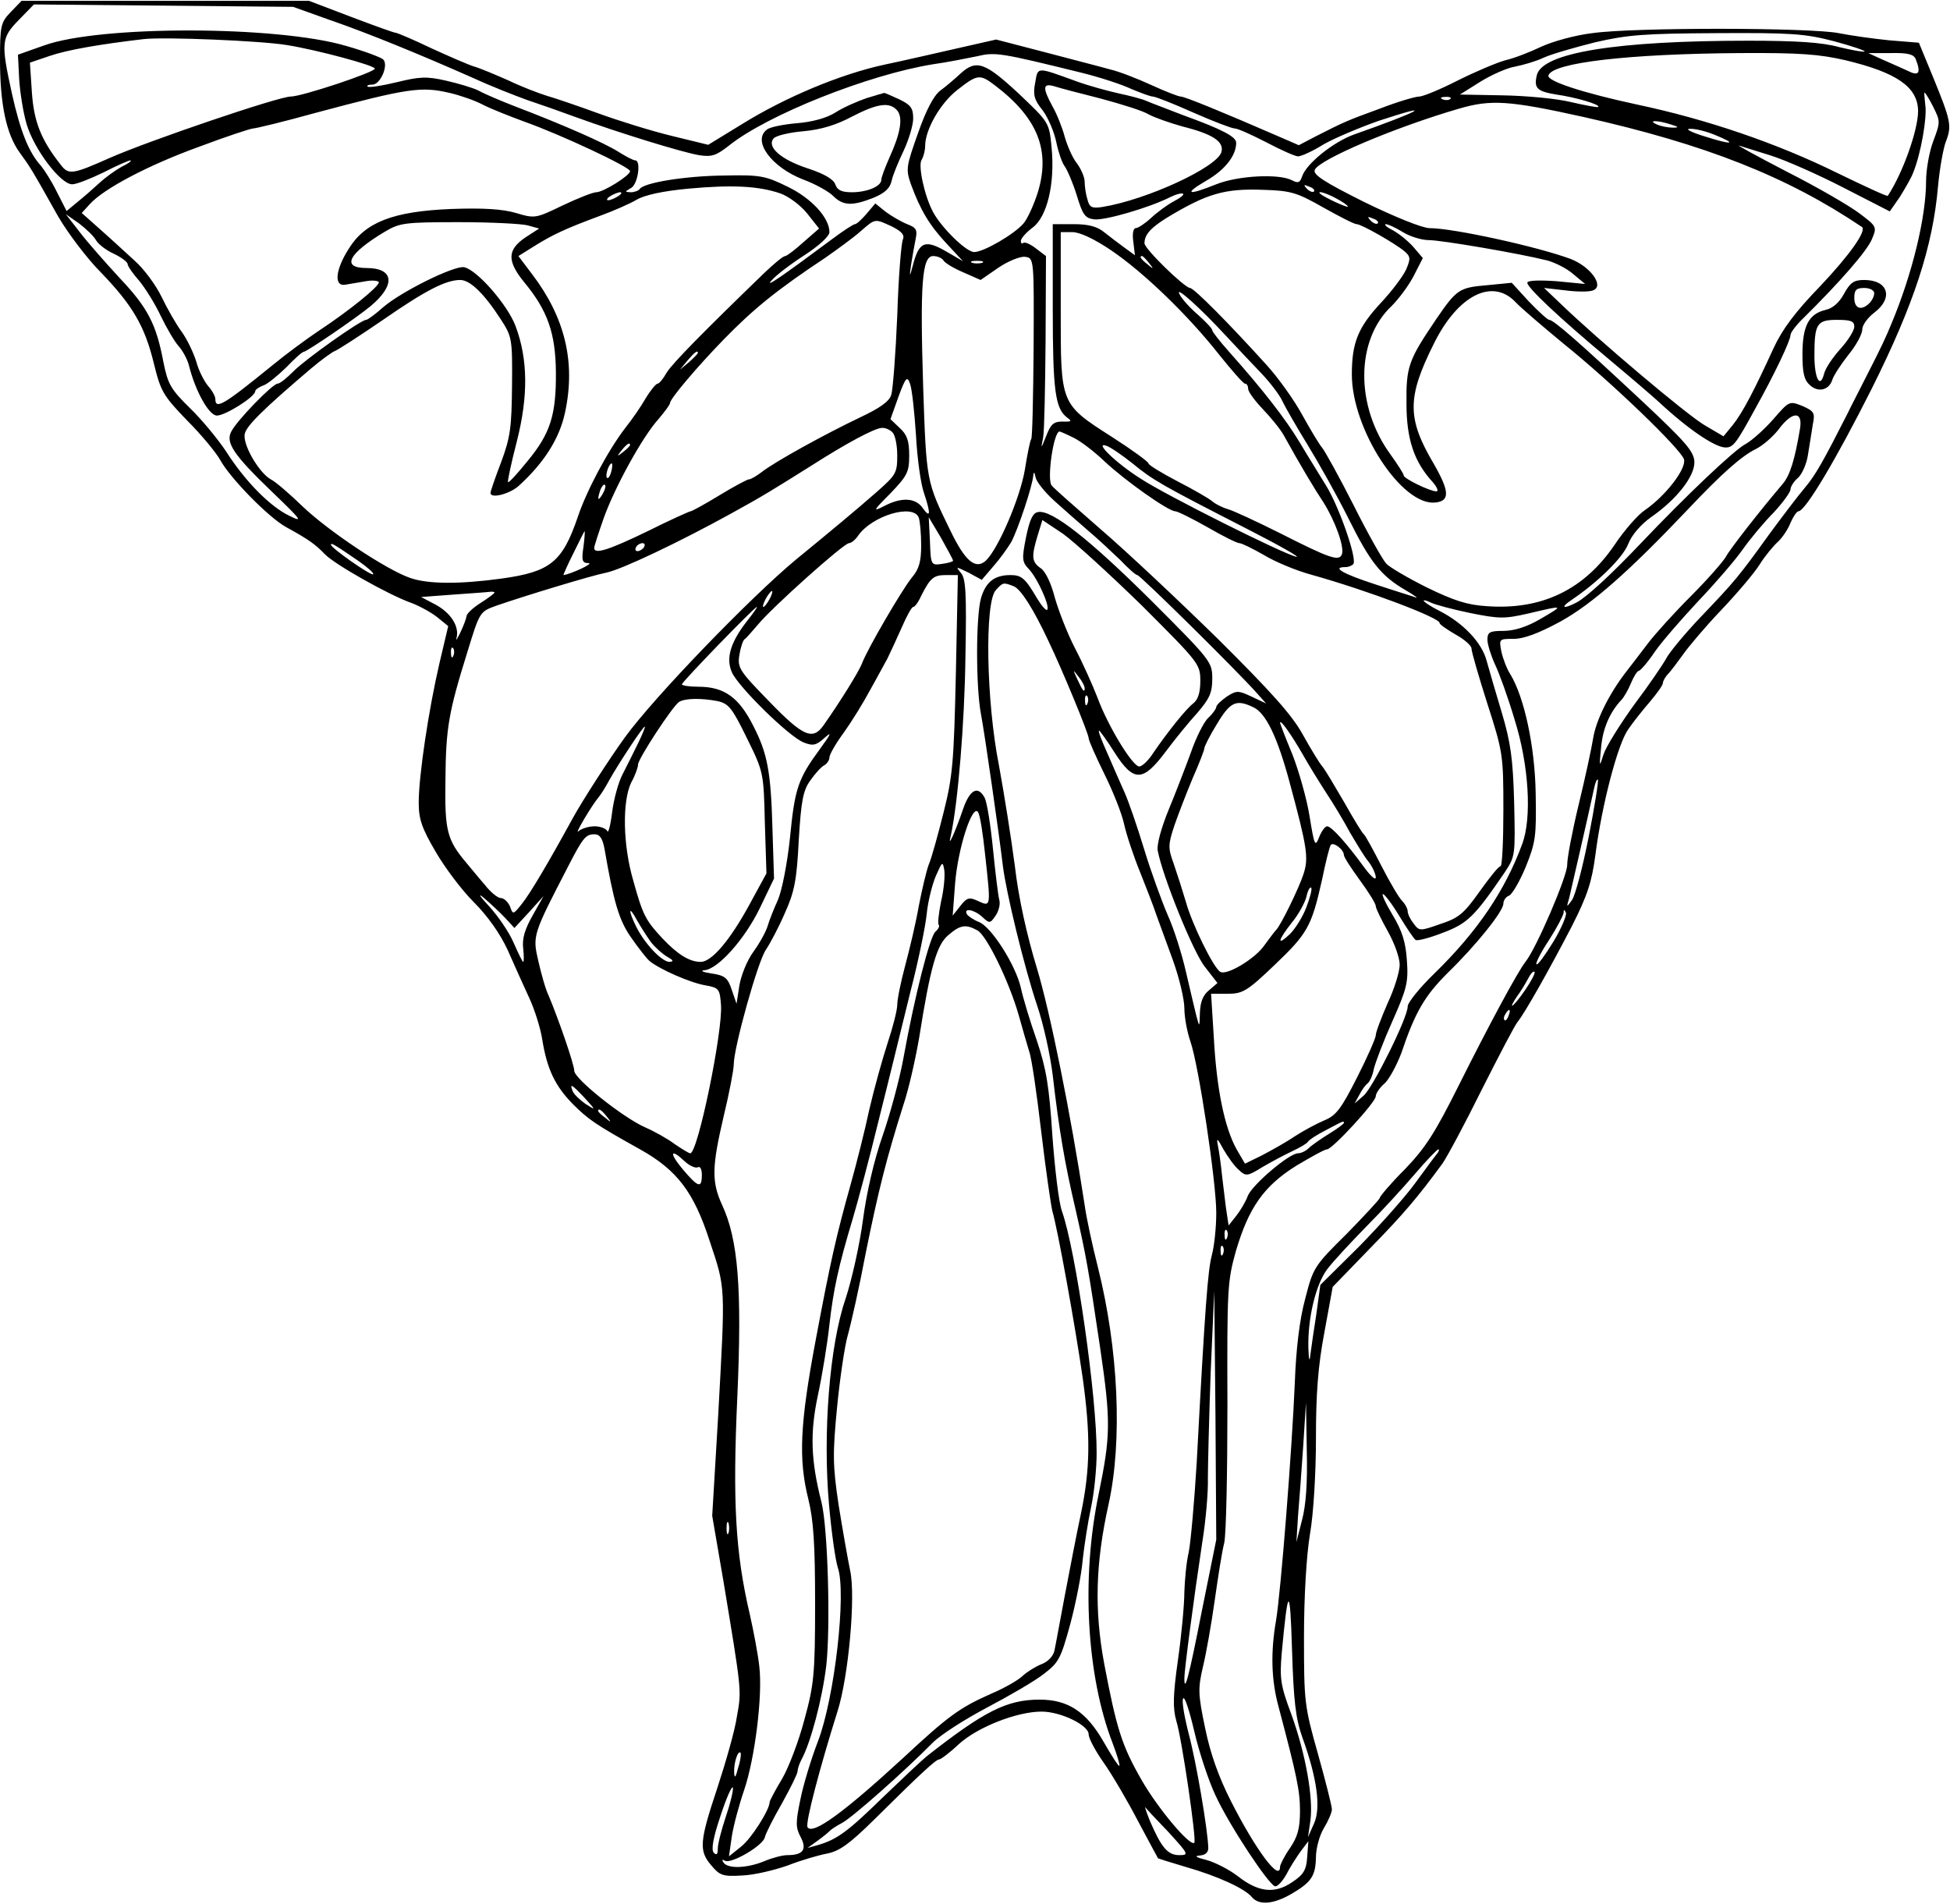 <?xml version="1.0" encoding="UTF-8" standalone="yes"?>
<svg version="1.0" xmlns="http://www.w3.org/2000/svg" width="129.146mm" height="126.088mm" viewBox="0 0 489 477" preserveAspectRatio="xMidYMid meet">
  <g transform="translate(0,477) scale(0.1,-0.1)" fill="#000000" stroke="none">
    <path d="M27 4742 c-25 -26 -27 -34 -27 -119 0 -113 16 -187 49 -233 27 -37
29 -40 97 -161 24 -41 72 -105 107 -140 79 -82 110 -134 133 -229 17 -69 23
-80 83 -142 36 -36 73 -81 83 -99 25 -46 122 -145 166 -169 55 -30 73 -43 96
-67 23 -25 161 -103 218 -123 21 -8 50 -24 65 -36 l27 -22 -22 -93 c-27 -116
-52 -282 -52 -350 0 -41 8 -64 42 -122 23 -40 66 -97 96 -127 35 -35 66 -79
85 -120 16 -36 40 -90 54 -120 14 -30 29 -78 33 -106 12 -73 32 -115 76 -160
39 -39 56 -51 169 -114 93 -52 135 -107 175 -231 40 -120 39 -108 21 -436
l-15 -252 28 -163 c46 -278 46 -274 34 -340 -5 -35 -28 -115 -49 -179 -45
-135 -47 -158 -15 -195 21 -25 29 -28 77 -25 29 1 80 13 114 25 33 13 78 26
99 30 31 6 56 24 117 84 118 117 156 152 164 152 4 0 27 17 49 38 47 43 146
82 208 82 48 0 118 -34 118 -57 0 -10 17 -42 39 -73 21 -30 59 -95 85 -145 26
-49 49 -91 50 -93 2 -1 34 -11 71 -22 77 -22 148 -54 165 -76 18 -20 53 -17
97 8 52 30 62 46 63 93 0 22 9 55 20 73 11 18 20 39 20 47 0 8 -16 71 -35 139
-34 120 -35 131 -35 293 0 100 6 204 15 258 9 51 15 155 15 240 0 110 5 181
21 265 l21 115 92 95 c85 87 120 128 183 214 12 17 57 101 99 186 43 85 83
162 90 170 18 22 80 132 136 240 39 77 50 111 59 180 16 124 56 277 82 313 12
18 37 49 55 70 17 20 32 41 32 46 0 5 6 16 13 23 7 7 23 29 37 48 13 19 56 70
96 112 40 42 84 94 97 115 13 21 34 46 45 56 11 10 26 32 32 48 7 16 16 29 20
29 17 0 94 129 184 308 106 212 153 357 166 507 4 44 13 95 20 113 15 39 12
52 -33 162 l-35 85 -74 6 c-40 4 -97 12 -127 18 -69 14 -513 15 -618 0 -43 -5
-100 -21 -128 -34 -27 -13 -68 -29 -90 -34 -22 -6 -76 -29 -120 -51 -43 -22
-87 -40 -96 -40 -10 0 -54 -13 -98 -30 -85 -31 -91 -34 -160 -69 l-44 -23 -46
20 c-145 63 -240 102 -250 102 -6 0 -39 13 -74 29 -35 16 -81 34 -103 39 -21
6 -95 25 -163 43 l-123 32 -97 -22 c-53 -12 -135 -31 -183 -41 -111 -24 -249
-82 -357 -149 l-85 -52 -90 22 c-50 12 -134 38 -186 57 -52 19 -111 39 -129
44 -19 6 -62 22 -95 38 -34 15 -72 31 -86 35 -14 4 -62 25 -108 46 -46 22 -86
39 -90 39 -4 0 -54 18 -112 40 l-105 40 -361 0 -360 0 -27 -28z m803 -21 c95
-33 220 -84 360 -146 41 -19 100 -42 130 -53 30 -10 87 -30 125 -44 107 -39
266 -88 308 -95 32 -5 43 -1 75 24 96 77 350 178 512 204 36 5 85 15 110 20
46 11 58 9 265 -42 44 -11 99 -29 122 -40 24 -10 48 -19 54 -19 6 0 52 -18
101 -40 50 -22 97 -40 104 -40 8 0 43 -16 80 -35 36 -19 72 -35 79 -35 8 0 37
13 64 30 28 16 90 42 138 59 149 49 104 24 -61 -34 -53 -19 -121 -74 -131
-106 -5 -15 -10 -17 -25 -9 -32 17 -135 12 -190 -10 -72 -29 -83 -25 -25 9 47
27 75 63 75 95 0 15 -33 33 -135 70 -38 15 -79 30 -90 35 -11 5 -42 13 -70 19
-27 6 -75 19 -105 30 -102 37 -97 37 -104 -3 -6 -30 -3 -43 19 -70 14 -19 29
-55 34 -80 5 -24 14 -51 21 -60 6 -8 20 -40 30 -72 15 -50 21 -58 44 -61 27
-3 137 29 189 55 16 8 31 12 34 9 3 -2 -8 -11 -24 -19 -15 -8 -41 -27 -56 -41
-15 -14 -33 -26 -39 -26 -6 0 -9 -14 -6 -34 l4 -34 -26 19 c-14 10 -36 27 -50
38 -18 15 -40 21 -77 21 l-53 0 0 -209 c0 -209 6 -253 36 -276 13 -9 11 -11
-12 -10 -22 0 -29 -7 -40 -35 -14 -35 -14 -35 -8 -4 3 17 5 126 6 242 l1 212
-25 19 c-14 11 -28 17 -32 14 -3 -3 -6 -1 -6 5 0 6 13 21 29 33 37 27 57 111
48 202 -6 62 -6 62 -83 135 -84 78 -106 86 -146 49 -13 -12 -36 -32 -50 -42
-17 -13 -36 -50 -56 -107 -29 -82 -31 -90 -18 -127 24 -66 47 -104 90 -150
l41 -44 -36 21 c-59 35 -74 30 -90 -32 -8 -30 -9 -30 -4 4 3 19 8 47 11 62 5
24 2 29 -21 38 -15 6 -39 20 -54 31 l-26 21 -22 -26 c-12 -14 -25 -26 -29 -26
-4 0 -30 -17 -58 -38 -125 -93 -170 -124 -151 -103 11 13 48 41 82 63 37 24
63 48 63 58 0 36 -45 85 -105 114 -55 27 -68 30 -159 28 -98 -1 -202 -18 -212
-34 -3 -4 -13 -8 -22 -8 -16 1 -16 1 1 11 17 10 25 69 10 69 -5 0 -24 10 -43
22 -35 22 -137 67 -260 114 -36 14 -76 31 -90 39 -14 7 -51 18 -82 25 -48 11
-66 10 -123 -4 -37 -9 -70 -14 -73 -11 -3 3 2 5 12 5 20 0 41 49 27 63 -5 5
-47 21 -93 34 -172 51 -618 52 -758 1 l-65 -23 3 -60 c2 -33 10 -85 19 -115
19 -63 85 -150 114 -150 11 0 46 14 79 30 33 17 63 30 67 30 4 -1 -5 -8 -22
-16 -16 -9 -41 -27 -55 -40 -14 -13 -38 -34 -54 -47 l-29 -24 -24 47 c-12 25
-31 55 -40 66 -31 34 -52 87 -73 181 -28 128 -27 140 17 185 l38 39 325 -3
325 -3 95 -34z m3768 -52 c45 -12 80 -24 78 -26 -2 -2 -31 3 -64 11 -43 12
-108 16 -228 16 -330 0 -516 -30 -530 -86 -8 -33 0 -41 49 -49 49 -7 110 -25
105 -31 -2 -2 -33 4 -68 12 -36 9 -113 16 -172 17 l-107 2 51 32 c29 18 68 35
87 38 20 4 52 13 71 22 19 9 78 26 130 39 82 19 124 22 305 23 185 1 220 -1
293 -20z m-3878 -10 c75 -12 220 -51 220 -59 0 -9 -183 -70 -211 -70 -30 0
-354 -110 -454 -154 -92 -41 -103 -43 -122 -18 -50 63 -68 109 -73 182 l-5 75
50 17 c44 15 124 29 235 42 50 6 295 -4 360 -15z m3908 -38 c129 -31 181 -67
182 -127 0 -49 -39 -157 -76 -213 -2 -2 -58 24 -126 57 -152 75 -328 135 -503
172 -135 29 -227 59 -222 73 10 32 200 54 479 56 152 1 201 -3 266 -18z m176
3 c14 -36 8 -44 -21 -29 -16 7 -44 20 -63 28 l-35 16 56 0 c43 1 58 -3 63 -15z
m-2309 -66 c108 -82 140 -164 107 -270 -10 -31 -26 -66 -36 -77 -25 -28 -100
-71 -123 -71 -20 0 -82 61 -103 100 -22 41 -38 117 -29 131 5 8 9 24 9 35 0
41 38 107 80 140 51 40 57 41 95 12z m265 -33 c52 -14 107 -31 121 -40 15 -8
52 -21 84 -30 76 -19 105 -38 98 -64 -10 -38 -187 -120 -299 -138 -26 -4 -32
-1 -37 19 -4 12 -7 33 -7 44 0 12 -9 32 -19 46 -11 13 -24 43 -31 67 -6 23
-20 58 -31 77 -25 46 -24 58 4 50 12 -4 65 -18 117 -31z m-1632 14 c26 -6 63
-19 82 -29 19 -10 67 -29 105 -43 93 -33 265 -114 265 -124 0 -11 -67 -53 -85
-53 -8 0 -46 -15 -84 -33 -68 -33 -70 -33 -117 -19 -34 10 -83 13 -164 10
-144 -6 -214 -33 -255 -99 -34 -53 -38 -95 -10 -91 11 2 35 6 53 9 17 3 32 1
32 -3 0 -11 -77 -73 -150 -121 -30 -20 -83 -59 -117 -87 -123 -100 -143 -112
-143 -84 0 6 -8 21 -18 32 -10 12 -24 39 -30 62 -7 22 -23 56 -37 75 -14 19
-36 58 -50 87 -14 29 -44 70 -68 91 -23 21 -62 57 -87 79 l-45 40 20 22 c35
39 147 98 274 144 69 26 130 46 136 46 6 0 77 17 156 39 232 62 265 67 337 50z
m3720 -35 c18 -36 18 -38 0 -86 -10 -26 -18 -72 -18 -100 0 -91 -35 -234 -87
-358 -15 -36 -20 -48 -67 -140 -15 -30 -35 -68 -43 -85 -61 -120 -80 -154
-107 -186 -17 -20 -58 -74 -91 -119 -75 -104 -84 -115 -171 -206 -39 -41 -77
-87 -85 -102 -8 -15 -44 -68 -81 -117 -36 -50 -71 -106 -77 -125 -10 -33 -11
-32 -6 17 4 47 21 88 51 120 6 6 17 25 24 42 7 17 16 31 20 31 3 0 22 21 40
48 18 26 68 83 109 127 42 44 92 102 111 129 19 27 54 69 78 93 23 25 42 51
42 58 0 6 8 20 19 29 10 9 22 36 25 59 4 23 9 57 12 75 6 29 3 33 -26 46 -33
13 -33 13 -73 -33 -22 -25 -53 -53 -69 -62 -28 -14 -150 -130 -264 -250 -75
-79 -136 -135 -161 -148 -33 -17 -41 -13 -13 6 67 45 130 107 143 141 9 23 32
49 57 67 65 45 110 103 109 139 -1 26 -22 50 -133 154 -153 143 -220 202 -231
202 -4 0 -27 21 -51 46 l-43 47 -61 -6 c-71 -6 -77 -10 -129 -86 -69 -102 -75
-118 -74 -211 0 -89 19 -146 66 -197 11 -13 15 -23 9 -23 -16 0 -82 32 -82 40
0 4 -15 27 -32 51 -90 122 -89 289 2 374 17 17 42 50 55 75 l23 45 -23 27
c-12 14 -35 33 -51 42 -16 8 -24 15 -19 16 6 0 25 -9 43 -20 18 -11 47 -20 65
-20 31 0 225 -33 297 -51 19 -5 49 -20 65 -34 l30 -25 -72 7 c-45 3 -73 2 -73
-4 0 -12 79 -87 205 -192 55 -46 111 -94 125 -107 73 -68 141 -114 167 -114
19 0 26 8 75 98 47 84 88 170 88 184 0 6 15 26 33 43 92 91 159 168 171 197
13 31 13 32 -31 65 -25 19 -106 66 -181 104 -75 39 -130 69 -121 66 9 -3 45
-14 80 -25 35 -11 117 -47 181 -80 l117 -60 25 36 c13 21 29 48 34 62 19 47
35 138 30 169 -2 17 -3 31 -2 31 2 0 12 -16 22 -36z m-1211 20 c-3 -3 -12 -4
-19 -1 -8 3 -5 6 6 6 11 1 17 -2 13 -5z m333 -45 c308 -69 512 -150 699 -276
13 -9 -31 -71 -105 -149 -62 -64 -94 -107 -116 -154 -48 -105 -78 -163 -103
-194 l-23 -28 -46 27 c-44 25 -272 218 -362 305 l-42 40 53 -6 c30 -4 61 -4
70 0 29 11 -7 60 -57 79 -84 31 -294 77 -353 77 -18 0 -87 28 -163 65 -100 50
-130 69 -125 81 10 26 204 108 363 154 79 23 125 20 310 -21z m220 -19 c20 -6
21 -8 5 -8 -11 0 -29 3 -40 8 -25 11 1 11 35 0z m110 -26 c59 -24 44 -26 -25
-4 -33 10 -50 19 -38 19 13 1 41 -6 63 -15z m-2343 -147 c20 -7 50 -29 67 -50
l30 -38 -39 -34 c-21 -19 -42 -35 -46 -35 -5 0 -28 -19 -52 -42 -151 -146
-230 -226 -245 -250 -9 -16 -19 -28 -23 -28 -4 0 -18 -17 -30 -37 -12 -21 -35
-54 -51 -74 -43 -56 -97 -157 -119 -223 -39 -114 -69 -138 -193 -155 -103 -14
-183 -14 -228 2 -60 21 -204 117 -269 179 -33 32 -69 63 -80 68 -30 17 -72 89
-65 115 5 20 46 61 166 163 25 21 52 41 60 44 8 3 62 38 119 77 108 75 159
101 195 101 25 0 60 -34 102 -99 28 -43 29 -49 28 -165 -1 -105 -4 -130 -27
-192 -15 -39 -27 -74 -27 -78 0 -15 47 -3 70 17 64 58 103 119 117 185 27 126
0 238 -83 347 l-34 45 40 25 c45 28 76 43 165 76 33 12 74 30 91 40 20 12 66
22 130 28 109 10 176 7 231 -12z m1338 5 c-3 -3 -11 0 -18 7 -9 10 -8 11 6 5
10 -3 15 -9 12 -12z m23 -40 c41 -23 78 -42 84 -42 12 0 96 -48 120 -68 15
-13 16 -18 4 -46 -8 -17 -35 -53 -61 -81 -59 -63 -75 -101 -75 -182 0 -138
126 -331 210 -321 36 4 35 28 -4 96 -68 115 -68 167 0 303 60 121 147 165 205
103 13 -14 67 -60 119 -103 122 -98 296 -266 303 -291 6 -24 -47 -92 -98 -127
-18 -12 -52 -51 -76 -87 -76 -112 -182 -164 -320 -154 -50 3 -83 14 -151 47
-48 24 -94 51 -102 60 -9 10 -46 75 -82 147 -36 71 -72 136 -79 144 -7 8 -29
45 -49 81 -20 37 -60 93 -89 125 -95 105 -183 194 -193 194 -14 1 -114 98
-114 112 0 22 16 39 56 64 101 61 145 74 244 70 67 -2 83 -7 148 -44z m-1768
28 c-8 -5 -19 -10 -25 -10 -5 0 -3 5 5 10 8 5 20 10 25 10 6 0 3 -5 -5 -10z
m1800 -5 c17 -9 30 -18 30 -21 0 -4 -59 23 -69 32 -10 9 13 3 39 -11z m-3110
-104 c5 -10 25 -26 45 -35 19 -9 35 -21 35 -26 0 -5 13 -24 29 -42 15 -18 40
-58 54 -88 15 -31 35 -65 45 -76 10 -11 22 -33 26 -49 16 -64 50 -125 70 -125
21 0 96 47 96 61 0 4 9 10 19 14 11 3 36 24 58 45 21 22 41 40 45 40 7 0 132
85 168 115 63 53 58 95 -11 95 -64 0 -46 36 46 91 37 22 49 24 185 24 80 0
158 -4 173 -8 l29 -8 -34 -22 c-46 -31 -47 -59 -4 -112 59 -71 79 -128 80
-225 1 -109 -14 -155 -71 -224 -25 -31 -47 -55 -49 -53 -2 1 8 48 22 102 29
114 28 206 -3 289 -19 52 -96 141 -129 148 -24 5 -158 -61 -204 -101 -19 -17
-38 -31 -42 -31 -13 0 -154 -100 -182 -129 -17 -17 -34 -31 -40 -31 -12 0
-101 -91 -116 -120 -15 -28 6 -59 104 -153 73 -70 77 -76 41 -58 -48 23 -111
87 -158 161 -20 30 -60 79 -90 108 -49 48 -56 61 -67 115 -18 96 -39 137 -110
212 -36 39 -81 90 -100 115 l-35 45 33 -23 c17 -13 36 -31 42 -41z m3215 41
c-3 -3 -11 0 -18 7 -9 10 -8 11 6 5 10 -3 15 -9 12 -12z m-1218 -8 c25 -13 32
-21 27 -33 -4 -9 -11 -95 -14 -191 -4 -96 -11 -186 -15 -198 -5 -17 -30 -34
-79 -57 -90 -43 -213 -111 -245 -136 -13 -10 -28 -19 -33 -19 -4 0 -38 -18
-74 -40 -36 -22 -69 -40 -72 -40 -3 0 -52 -22 -108 -50 -97 -47 -134 -59 -134
-42 0 4 11 38 24 75 28 78 97 204 138 249 15 18 28 35 28 39 0 11 69 92 134
159 76 78 134 125 256 206 30 21 70 50 88 66 38 33 35 32 79 12z m550 -60 c81
-55 192 -162 270 -261 32 -40 61 -73 65 -73 5 0 8 -6 8 -13 0 -7 16 -29 36
-50 20 -21 44 -50 53 -66 42 -76 78 -136 100 -169 29 -46 53 -112 46 -130 -7
-18 -29 -11 -155 53 -58 29 -116 56 -130 60 -14 4 -32 13 -40 20 -8 7 -48 30
-87 50 -40 21 -73 41 -73 45 0 4 -41 34 -91 66 -131 84 -129 81 -129 318 l0
196 29 0 c19 0 55 -17 98 -46z m-421 -25 c3 -6 26 -20 50 -30 l43 -19 45 31
c25 17 56 29 67 27 22 -3 22 -5 21 -226 -1 -122 -3 -226 -6 -231 -3 -4 -10
-39 -16 -77 -12 -71 -67 -199 -98 -228 -26 -23 -52 -1 -89 76 -60 123 -60 122
-68 360 -8 257 -3 328 25 328 11 0 22 -5 26 -11z m515 -6 c13 -16 12 -17 -3
-4 -17 13 -22 21 -14 21 2 0 10 -8 17 -17z m-418 0 c-7 -2 -19 -2 -25 0 -7 3
-2 5 12 5 14 0 19 -2 13 -5z m616 -188 c25 -27 63 -67 84 -89 21 -22 45 -53
53 -70 8 -17 37 -67 64 -111 27 -44 73 -126 101 -182 55 -111 82 -145 144
-181 22 -13 33 -21 25 -18 -8 3 -54 17 -102 33 -80 26 -110 43 -74 43 8 0 17
4 20 8 9 15 -37 146 -69 197 -17 28 -47 76 -66 108 -34 57 -93 133 -176 226
-24 27 -43 51 -43 55 0 4 -16 21 -35 38 -20 17 -41 40 -47 52 -13 24 50 -32
121 -109z m-1329 -38 c0 -2 -10 -12 -22 -23 l-23 -19 19 23 c18 21 26 27 26
19z m547 -206 c3 -58 12 -123 20 -145 17 -51 17 -66 -3 -38 -18 26 -53 28 -97
5 -29 -15 -28 -12 16 32 42 44 47 53 47 95 0 36 -5 52 -24 69 l-23 22 20 56
c18 49 22 53 29 33 5 -13 11 -70 15 -129z m2217 17 c-13 -78 -25 -118 -44
-140 -57 -67 -132 -163 -142 -182 -6 -11 -45 -56 -87 -98 -42 -42 -91 -96
-109 -120 -18 -24 -43 -56 -56 -73 -42 -55 -74 -120 -81 -165 -4 -25 -20 -99
-36 -165 -16 -66 -29 -134 -29 -152 0 -29 -77 -208 -104 -242 -20 -25 -94
-163 -168 -311 -59 -118 -83 -156 -135 -210 -35 -35 -63 -68 -63 -72 0 -3 -38
-44 -83 -90 -82 -81 -84 -85 -104 -163 -14 -51 -23 -126 -26 -210 -7 -168 -35
-524 -47 -596 -14 -80 -12 -150 6 -216 46 -174 54 -211 54 -262 0 -44 -6 -65
-25 -93 -14 -20 -25 -42 -25 -47 0 -40 -61 42 -123 164 -31 61 -52 120 -65
184 -18 86 -18 99 -5 155 8 33 21 107 29 164 8 56 18 122 24 145 5 23 8 179 8
347 -1 289 0 309 21 384 32 109 70 164 152 215 37 22 71 41 77 41 13 0 122
118 122 133 0 7 10 22 23 33 12 12 30 46 41 75 35 104 59 144 116 201 72 70
140 155 140 174 0 8 6 17 14 20 8 3 27 36 42 72 25 62 27 77 25 185 -2 119
-29 242 -64 299 -8 12 -18 38 -22 56 -6 32 -6 32 31 32 25 0 63 14 118 44 79
44 170 124 319 281 85 90 135 134 170 151 18 9 43 31 57 49 34 46 61 47 54 3z
m-2276 -10 c7 -7 12 -33 12 -58 0 -44 -3 -49 -52 -92 -51 -45 -120 -102 -203
-170 -113 -94 -354 -343 -428 -445 -37 -51 -107 -159 -132 -205 -58 -106 -105
-186 -126 -212 -22 -28 -23 -28 -30 -7 -5 11 -15 21 -23 21 -8 0 -26 15 -40
33 -15 17 -36 43 -47 56 -48 57 -54 80 -52 206 1 132 8 171 55 322 31 101 31
101 72 116 72 25 240 76 276 83 37 7 184 77 311 147 84 46 112 64 203 121 86
55 158 94 177 95 8 1 20 -4 27 -11z m455 -14 c18 -9 52 -35 77 -59 51 -48 160
-125 177 -125 6 0 42 -18 81 -40 38 -22 74 -40 80 -40 6 0 34 -14 62 -30 28
-17 81 -39 118 -49 143 -40 322 -108 322 -121 0 -4 18 -16 40 -29 22 -12 40
-28 40 -35 0 -8 18 -70 40 -139 39 -121 40 -129 40 -266 0 -77 -3 -141 -7
-141 -5 0 -28 -29 -53 -64 -39 -55 -52 -66 -98 -81 -51 -18 -53 -18 -67 1 -8
10 -15 24 -15 31 0 6 -6 18 -14 26 -8 8 -31 47 -52 88 -21 41 -40 76 -44 79
-4 3 -26 39 -49 80 -24 41 -48 82 -55 90 -7 8 -29 44 -49 80 -27 49 -79 107
-214 241 -98 96 -230 220 -293 274 -63 55 -119 104 -123 110 -12 15 5 135 20
135 2 0 18 -7 36 -16z m-1113 -18 c0 -2 -8 -10 -17 -17 -16 -13 -17 -12 -4 4
13 16 21 21 21 13z m1260 -46 c51 -42 74 -55 283 -162 84 -43 141 -75 127 -72
-36 9 -326 154 -390 196 -63 40 -118 94 -85 82 11 -4 40 -24 65 -44z m-1307
-20 c-3 -12 -8 -19 -11 -16 -5 6 5 36 12 36 2 0 2 -9 -1 -20z m1110 -73 c23
-21 62 -55 85 -75 24 -20 60 -54 81 -74 20 -21 39 -38 43 -38 7 0 246 -236
298 -294 l25 -28 -36 17 c-34 16 -38 16 -63 0 -14 -10 -26 -21 -26 -26 0 -4
-9 -17 -20 -27 -11 -10 -31 -50 -44 -88 -14 -38 -39 -103 -56 -144 -18 -44
-29 -85 -27 -100 12 -65 90 -258 119 -293 l31 -40 -21 -18 c-15 -12 -22 -29
-23 -56 -1 -38 -1 -38 -9 -8 -4 17 -16 66 -26 110 -10 44 -30 108 -46 143 -15
35 -42 109 -59 165 -17 56 -39 120 -49 142 -10 22 -29 66 -43 98 -14 31 -24
57 -21 57 2 0 20 -25 39 -55 48 -75 71 -74 128 2 23 31 59 75 80 98 30 35 37
50 37 85 0 42 -3 46 -152 195 -155 154 -251 230 -285 223 -13 -2 -21 -19 -30
-63 -11 -55 -10 -62 7 -80 22 -23 54 -95 46 -102 -3 -3 -14 10 -25 28 -30 51
-39 59 -67 59 -40 0 -62 -17 -74 -58 -13 -47 -13 -223 0 -291 10 -53 45 -298
55 -381 8 -65 53 -252 86 -350 16 -47 33 -125 39 -175 16 -138 30 -220 57
-335 27 -119 32 -147 62 -349 27 -184 26 -220 -4 -366 -44 -211 -30 -456 35
-624 11 -29 19 -55 17 -57 -2 -2 -20 26 -40 61 -43 75 -89 105 -160 105 -82 0
-139 -29 -283 -142 -9 -7 -58 -53 -108 -101 -90 -88 -117 -108 -166 -122 l-25
-7 25 18 c14 10 27 21 30 24 3 4 17 13 32 21 26 14 156 129 227 201 20 20 81
59 136 88 55 29 119 66 142 84 38 29 43 38 67 126 14 52 28 124 31 160 4 36
13 95 21 132 8 37 14 98 14 135 1 141 -52 509 -87 608 -8 22 -18 108 -24 190
-8 123 -15 166 -39 238 -17 48 -35 108 -40 132 -13 57 -74 153 -105 165 -13 5
-26 14 -30 19 -10 17 17 13 38 -6 18 -17 20 -17 33 2 8 11 13 29 10 40 -3 11
-10 69 -16 129 -6 60 -15 117 -21 128 -17 31 -37 20 -54 -29 -9 -27 -21 -57
-26 -68 -8 -17 -9 -16 -4 5 17 79 34 279 36 446 3 157 1 195 -11 209 -14 17
-14 17 19 1 l33 -18 29 34 c16 18 36 46 45 61 17 32 53 140 55 166 1 11 3 10
6 -4 2 -11 23 -37 46 -58z m-1132 16 c-12 -20 -14 -14 -5 12 4 9 9 14 11 11 3
-2 0 -13 -6 -23z m793 -59 c3 -9 6 -40 6 -69 0 -41 -5 -60 -24 -82 -24 -30
-111 -178 -125 -216 -8 -20 -53 -93 -96 -154 -27 -38 -51 -28 -136 60 -74 76
-80 84 -75 116 3 19 9 37 13 40 5 3 19 20 33 36 35 43 216 205 229 205 5 0 16
8 23 19 35 50 138 81 152 45z m86 -108 c0 -2 -12 -6 -28 -8 -27 -4 -28 -3 -30
57 l-3 60 31 -52 c16 -29 30 -54 30 -57z m473 -112 c144 -144 147 -147 147
-190 0 -29 -6 -47 -18 -56 -18 -14 -63 -70 -100 -124 -12 -19 -28 -34 -35 -34
-17 0 -79 102 -105 173 -12 31 -37 87 -57 125 -19 37 -41 94 -50 126 -9 35
-23 65 -35 73 -23 16 -24 29 -8 82 l12 39 51 -34 c27 -19 116 -100 198 -180z
m-1400 146 c-5 -34 -3 -40 13 -40 14 -1 -46 -28 -63 -30 -1 0 10 25 25 55 15
30 27 55 28 55 1 0 0 -18 -3 -40z m-565 -34 c23 -16 40 -31 38 -34 -5 -5 -106
66 -106 74 0 6 8 1 68 -40z m717 34 c-3 -5 -11 -10 -16 -10 -6 0 -7 5 -4 10 3
6 11 10 16 10 6 0 7 -4 4 -10z m782 -317 c-5 -223 -8 -258 -31 -349 -14 -56
-30 -114 -37 -130 -6 -16 -17 -63 -25 -104 -7 -41 -23 -108 -34 -149 -11 -41
-20 -85 -20 -99 0 -13 -11 -56 -24 -95 -13 -40 -34 -115 -46 -167 -11 -52 -32
-135 -46 -185 -38 -136 -51 -194 -89 -396 -39 -208 -43 -296 -18 -396 13 -53
17 -112 17 -263 0 -178 -3 -203 -27 -291 -14 -53 -39 -119 -56 -148 -17 -28
-31 -55 -31 -58 0 -19 -46 -92 -72 -112 l-30 -24 7 49 c4 27 18 79 31 117 27
79 47 238 38 311 -3 28 -14 87 -24 131 -36 154 -43 281 -31 545 12 271 2 394
-38 480 -27 59 -26 96 4 224 14 58 25 116 25 129 0 42 61 261 81 288 10 15 32
56 47 91 24 53 30 82 35 183 6 100 11 125 29 150 12 17 27 34 35 38 7 4 13 13
13 20 0 7 16 35 36 62 20 28 49 75 65 105 17 30 36 66 44 80 7 14 23 49 36 78
12 28 25 52 29 52 4 0 13 12 20 28 23 45 31 52 62 52 l30 0 -5 -247z m145 219
c18 -7 50 -58 87 -137 36 -75 101 -233 101 -244 0 -6 18 -46 39 -89 21 -42 44
-99 50 -127 6 -27 24 -81 40 -120 15 -38 34 -86 40 -105 7 -19 26 -71 42 -115
16 -44 29 -99 29 -121 0 -23 7 -60 15 -83 21 -60 65 -353 65 -430 0 -37 -5
-84 -11 -106 -10 -38 -17 -124 -38 -520 -6 -99 -15 -200 -20 -225 -6 -25 -10
-70 -11 -100 0 -31 -7 -107 -16 -170 -13 -92 -13 -122 -4 -154 14 -45 51 -299
45 -305 -11 -10 -92 87 -132 157 -50 87 -63 129 -94 292 -25 134 -22 252 11
400 35 159 25 388 -27 595 -14 55 -29 125 -33 155 -35 230 -87 486 -120 595
-25 82 -46 176 -55 255 -9 69 -27 182 -40 253 -32 161 -36 408 -8 439 18 20
19 20 45 10z m-1302 -16 c0 -2 -16 -14 -35 -26 -19 -12 -35 -27 -35 -33 -1 -7
-8 -25 -16 -42 -8 -16 -12 -22 -9 -12 7 28 -14 62 -53 83 l-36 19 80 6 c43 3
85 6 92 7 6 1 12 0 12 -2z m690 -16 c-6 -11 -13 -20 -16 -20 -2 0 0 9 6 20 6
11 13 20 16 20 2 0 0 -9 -6 -20z m1756 -35 c74 -15 87 -15 148 -1 89 21 89 21
29 -14 -34 -20 -66 -30 -93 -30 -34 0 -40 -3 -40 -22 0 -12 9 -40 19 -62 11
-23 33 -84 49 -138 36 -114 44 -247 19 -313 -43 -117 -113 -220 -221 -325 -36
-35 -66 -72 -66 -82 0 -28 -86 -201 -110 -223 l-23 -20 12 22 c6 12 15 24 20
28 5 3 13 19 16 36 4 17 25 72 47 121 36 81 40 97 36 152 -3 46 -12 74 -36
114 -17 28 -28 52 -24 52 4 0 23 -25 41 -55 19 -31 37 -58 41 -60 4 -3 35 5
68 18 62 23 80 41 155 151 27 41 27 42 24 176 -3 111 -9 151 -31 225 -15 50
-32 108 -38 130 -12 46 -59 95 -118 125 -22 11 -40 23 -40 26 0 2 8 0 18 -5
10 -5 54 -17 98 -26z m-1814 -22 c-40 -52 -52 -91 -37 -126 14 -35 145 -164
181 -177 23 -9 31 -7 52 12 19 17 16 10 -11 -27 -56 -76 -64 -100 -76 -224 -7
-66 -20 -131 -30 -155 -10 -22 -22 -52 -26 -66 -4 -14 -20 -43 -36 -65 -16
-22 -31 -60 -35 -85 l-7 -45 -12 35 c-10 30 -17 36 -51 41 -21 3 -29 7 -18 8
34 2 102 78 140 157 l35 73 -4 128 c-4 142 -13 186 -47 253 -37 74 -74 100
-139 100 -23 0 -41 3 -41 6 0 6 182 194 188 194 2 0 -10 -17 -26 -37z m-735
-85 c-3 -8 -6 -5 -6 6 -1 11 2 17 5 13 3 -3 4 -12 1 -19z m1583 -82 c0 -12 -5
-7 -19 24 -11 24 -11 24 3 6 9 -11 16 -24 16 -30z m7 -38 c-3 -8 -6 -5 -6 6
-1 11 2 17 5 13 3 -3 4 -12 1 -19z m-928 6 c28 -6 37 -17 74 -93 42 -85 42
-87 45 -213 l4 -126 -43 -79 c-48 -88 -94 -143 -122 -143 -28 0 -58 19 -95 58
-43 46 -50 59 -74 146 -26 88 -28 199 -5 246 10 18 17 38 17 45 0 14 87 147
103 157 15 9 54 10 96 2z m1343 -15 c32 -14 61 -74 92 -189 44 -163 48 -189
35 -229 -11 -35 -58 -131 -69 -141 -3 -3 -16 -20 -29 -38 -23 -34 -95 -77
-111 -67 -17 10 -71 120 -86 175 -9 30 -23 74 -31 97 -14 38 -14 47 2 95 10
29 31 83 46 119 16 36 29 70 29 74 0 5 14 33 32 62 33 55 48 62 90 42z m125
-119 c14 -25 40 -67 58 -95 18 -27 45 -72 60 -100 16 -27 36 -61 47 -74 10
-13 18 -31 18 -39 0 -9 -14 4 -32 29 -40 55 -79 99 -90 99 -5 0 -14 -12 -20
-27 -10 -26 -12 -22 -24 52 -7 44 -27 114 -43 155 -17 41 -31 77 -31 80 1 9
30 -33 57 -80z m-1667 28 c-12 -24 -29 -59 -39 -78 -10 -19 -22 -62 -26 -95
-4 -33 -10 -54 -12 -47 -3 6 -17 12 -32 12 -15 0 -33 -6 -40 -12 -13 -13 33
65 51 86 5 6 17 25 26 42 23 41 84 134 89 134 2 0 -6 -19 -17 -42z m2384 -234
c-15 -77 -34 -148 -42 -159 -14 -19 -14 -19 -7 5 5 22 45 194 62 273 3 15 7
26 10 24 2 -3 -8 -67 -23 -143z m-1514 -42 c15 -135 15 -134 -16 -120 -23 11
-29 10 -46 -12 l-19 -24 6 80 c7 89 44 203 58 179 5 -9 12 -55 17 -103z m-954
11 c23 -133 36 -178 66 -221 18 -26 39 -53 47 -60 26 -21 103 -55 141 -61 33
-6 35 -9 38 -49 5 -65 -58 -372 -77 -372 -4 0 -21 11 -39 23 -17 13 -51 32
-74 42 -55 24 -178 122 -178 142 0 16 -40 131 -64 188 -8 16 -19 56 -26 87
-15 64 -14 66 75 238 37 72 44 80 66 80 13 0 20 -10 25 -37z m1854 -15 c0 -5
18 -33 40 -63 22 -30 40 -59 40 -65 0 -6 14 -34 30 -63 17 -30 30 -67 30 -84
0 -17 -13 -60 -30 -96 -16 -37 -30 -73 -30 -81 0 -7 -21 -55 -47 -106 -39 -77
-52 -95 -81 -107 -19 -8 -53 -26 -76 -41 -22 -15 -60 -36 -83 -48 l-41 -20
-21 36 c-30 54 -50 150 -57 278 l-7 112 41 0 c38 0 49 6 118 72 83 79 93 97
119 213 9 44 19 84 22 88 6 9 33 -11 33 -25z m-1010 -116 c-6 -30 -9 -56 -6
-59 3 -3 -1 -11 -8 -17 -14 -11 -52 -160 -81 -320 -9 -49 -32 -135 -51 -190
-22 -62 -41 -145 -50 -213 -8 -61 -28 -151 -44 -199 -40 -117 -57 -337 -41
-516 6 -68 16 -139 22 -157 22 -63 -8 -327 -50 -436 -17 -44 -37 -110 -44
-146 -12 -57 -12 -70 1 -94 16 -31 6 -45 -34 -45 -12 0 -38 -7 -57 -15 -43
-18 -93 -20 -103 -3 -4 6 -3 8 4 4 15 -9 96 38 100 59 2 9 21 47 43 85 21 38
39 74 39 80 0 6 4 18 9 28 24 43 53 154 63 237 11 98 4 346 -12 410 -27 106
-29 174 -9 268 11 51 24 131 29 178 10 87 22 144 59 267 11 37 41 148 65 247
25 99 60 243 79 320 20 77 38 165 41 196 3 31 14 74 23 95 16 36 17 37 21 14
2 -14 -1 -49 -8 -78z m916 -15 c-9 -24 -28 -54 -41 -67 -34 -32 -31 -17 4 28
17 20 33 50 37 65 3 15 9 26 12 23 3 -3 -3 -25 -12 -49z m-2009 -27 l23 -25
37 40 36 40 -27 -48 c-20 -35 -27 -59 -24 -83 2 -19 2 -34 0 -34 -2 0 -12 21
-24 48 -11 26 -39 67 -62 92 -24 26 -29 34 -12 20 16 -14 40 -36 53 -50z m365
-60 c11 -14 29 -30 41 -37 16 -9 17 -12 6 -13 -19 0 -61 44 -83 87 -21 42 -20
57 1 18 9 -16 25 -41 35 -55z m2263 0 c-21 -34 -39 -59 -42 -56 -3 2 11 30 31
60 20 31 36 62 37 69 0 9 2 9 6 0 2 -7 -12 -40 -32 -73z m-1444 29 c23 -12 80
-129 104 -214 9 -33 21 -73 26 -90 6 -16 19 -106 30 -200 11 -93 24 -183 28
-200 13 -43 58 -292 76 -418 20 -143 19 -228 -4 -339 -11 -51 -29 -145 -41
-208 -12 -63 -23 -125 -26 -138 -3 -13 -16 -27 -32 -33 -15 -6 -36 -19 -47
-29 -11 -11 -46 -31 -79 -45 -79 -35 -107 -55 -222 -162 -149 -137 -226 -193
-239 -173 -6 10 31 150 75 290 28 87 46 290 32 353 -6 29 -19 103 -29 165 -15
100 -15 129 -4 244 7 72 19 154 27 182 8 28 29 121 45 206 32 158 52 237 94
370 14 41 31 118 40 170 28 177 44 233 73 257 30 26 44 28 73 12z m1374 -149
c-15 -22 -30 -40 -33 -40 -2 0 3 10 12 23 9 12 21 32 28 45 6 12 13 20 16 17
3 -2 -8 -23 -23 -45z m-42 -65 c-3 -9 -8 -14 -10 -11 -3 3 -2 9 2 15 9 16 15
13 8 -4z m-2317 -206 c29 -32 29 -32 2 -15 -14 10 -29 24 -32 32 -8 20 -3 18
30 -17z m55 -46 c13 -16 12 -17 -3 -4 -10 7 -18 15 -18 17 0 8 8 3 21 -13z
m1849 -17 c0 -2 -17 -15 -37 -27 -21 -13 -44 -29 -51 -36 -7 -7 -19 -13 -27
-13 -22 0 -115 -79 -126 -107 -5 -14 -18 -36 -29 -50 l-19 -24 -5 33 c-3 18
-7 58 -11 88 -3 30 -8 66 -11 80 -4 20 -1 18 14 -10 11 -19 28 -43 39 -52 17
-16 21 -16 58 7 22 13 56 31 75 40 19 9 37 19 40 24 3 5 23 18 45 29 45 24 45
24 45 18z m233 -78 c-6 -7 -30 -40 -55 -74 -24 -33 -87 -104 -140 -158 l-97
-96 -10 -73 c-6 -39 -13 -85 -15 -102 -2 -20 -4 -14 -5 16 -2 74 18 159 47
198 15 20 59 67 97 106 39 39 94 99 123 133 29 34 56 62 59 62 3 0 1 -6 -4
-12z m-1885 -19 c12 -11 27 -17 32 -14 6 3 10 -5 10 -19 0 -35 -9 -32 -48 14
-35 42 -31 54 6 19z m1359 -191 c-3 -8 -6 -5 -6 6 -1 11 2 17 5 13 3 -3 4 -12
1 -19z m-10 -40 c-3 -8 -6 -5 -6 6 -1 11 2 17 5 13 3 -3 4 -12 1 -19z m-53
-895 c-33 -168 -44 -209 -44 -169 0 20 23 195 45 341 9 55 15 127 14 160 0 33
3 152 7 265 l9 205 3 -312 2 -312 -36 -178z m251 227 l-14 -55 4 65 c3 36 9
115 13 175 l7 110 2 -120 c2 -81 -2 -138 -12 -175z m-1438 -32 c-3 -7 -5 -2
-5 12 0 14 2 19 5 13 2 -7 2 -19 0 -25z m1439 -513 c37 -102 47 -177 29 -216
l-15 -34 6 41 c8 57 -12 169 -48 268 -27 72 -29 89 -24 151 16 172 21 174 26
10 4 -129 9 -172 26 -220z m-218 -145 c35 -76 132 -222 149 -228 6 -2 19 12
29 30 9 18 26 44 36 58 l19 25 -3 -40 c-2 -32 -9 -44 -38 -63 -44 -30 -85 -25
-137 16 -21 16 -56 34 -78 40 -25 6 -31 10 -17 11 14 1 22 7 22 19 -1 44 -30
215 -49 286 -11 43 -18 83 -14 89 4 6 16 -32 28 -83 12 -52 36 -124 53 -160z
m-1197 69 c-6 -24 -9 -28 -10 -12 -1 24 9 56 16 50 2 -3 0 -20 -6 -38z m-31
-123 c-11 -33 -20 -68 -20 -80 0 -14 -3 -17 -10 -10 -7 7 -2 37 17 93 15 46
29 77 31 70 1 -8 -7 -41 -18 -73z m1110 -38 c51 -56 52 -58 27 -58 -29 0 -45
20 -73 85 -9 22 -14 38 -12 35 2 -3 28 -31 58 -62z"/>
    <path d="M2173 4526 c-23 -8 -58 -23 -78 -36 -22 -14 -59 -24 -98 -27 -34 -3
-68 -10 -74 -16 -37 -28 11 -94 91 -125 30 -11 64 -30 75 -41 25 -25 48 -26
101 -5 29 12 42 24 46 43 3 14 17 48 30 75 13 28 24 64 24 81 0 26 -6 34 -35
48 -20 9 -37 17 -38 16 -1 0 -21 -6 -44 -13z m77 -31 c15 -18 8 -58 -20 -119
-11 -25 -20 -49 -20 -55 0 -16 -35 -31 -74 -31 -25 0 -36 5 -41 19 -4 13 -27
27 -70 41 -67 22 -103 54 -85 75 6 7 39 15 75 18 44 4 83 16 122 37 64 33 94
37 113 15z"/>
    <path d="M4624 4035 c-12 -22 -28 -36 -46 -40 -42 -10 -58 -40 -58 -111 0 -47
4 -65 19 -78 21 -19 48 -12 56 14 3 10 21 38 40 62 19 23 35 52 35 64 0 11 14
30 30 42 49 37 35 82 -25 82 -26 0 -35 -6 -51 -35z m76 2 c0 -7 -5 -18 -12
-25 -20 -20 -38 -14 -38 13 0 20 5 25 25 25 14 0 25 -6 25 -13z m-50 -84 c0
-10 -16 -35 -35 -56 -19 -21 -38 -49 -41 -63 -10 -38 -24 -10 -24 46 0 80 6
90 56 90 35 0 44 -3 44 -17z"/>
  </g>
</svg>